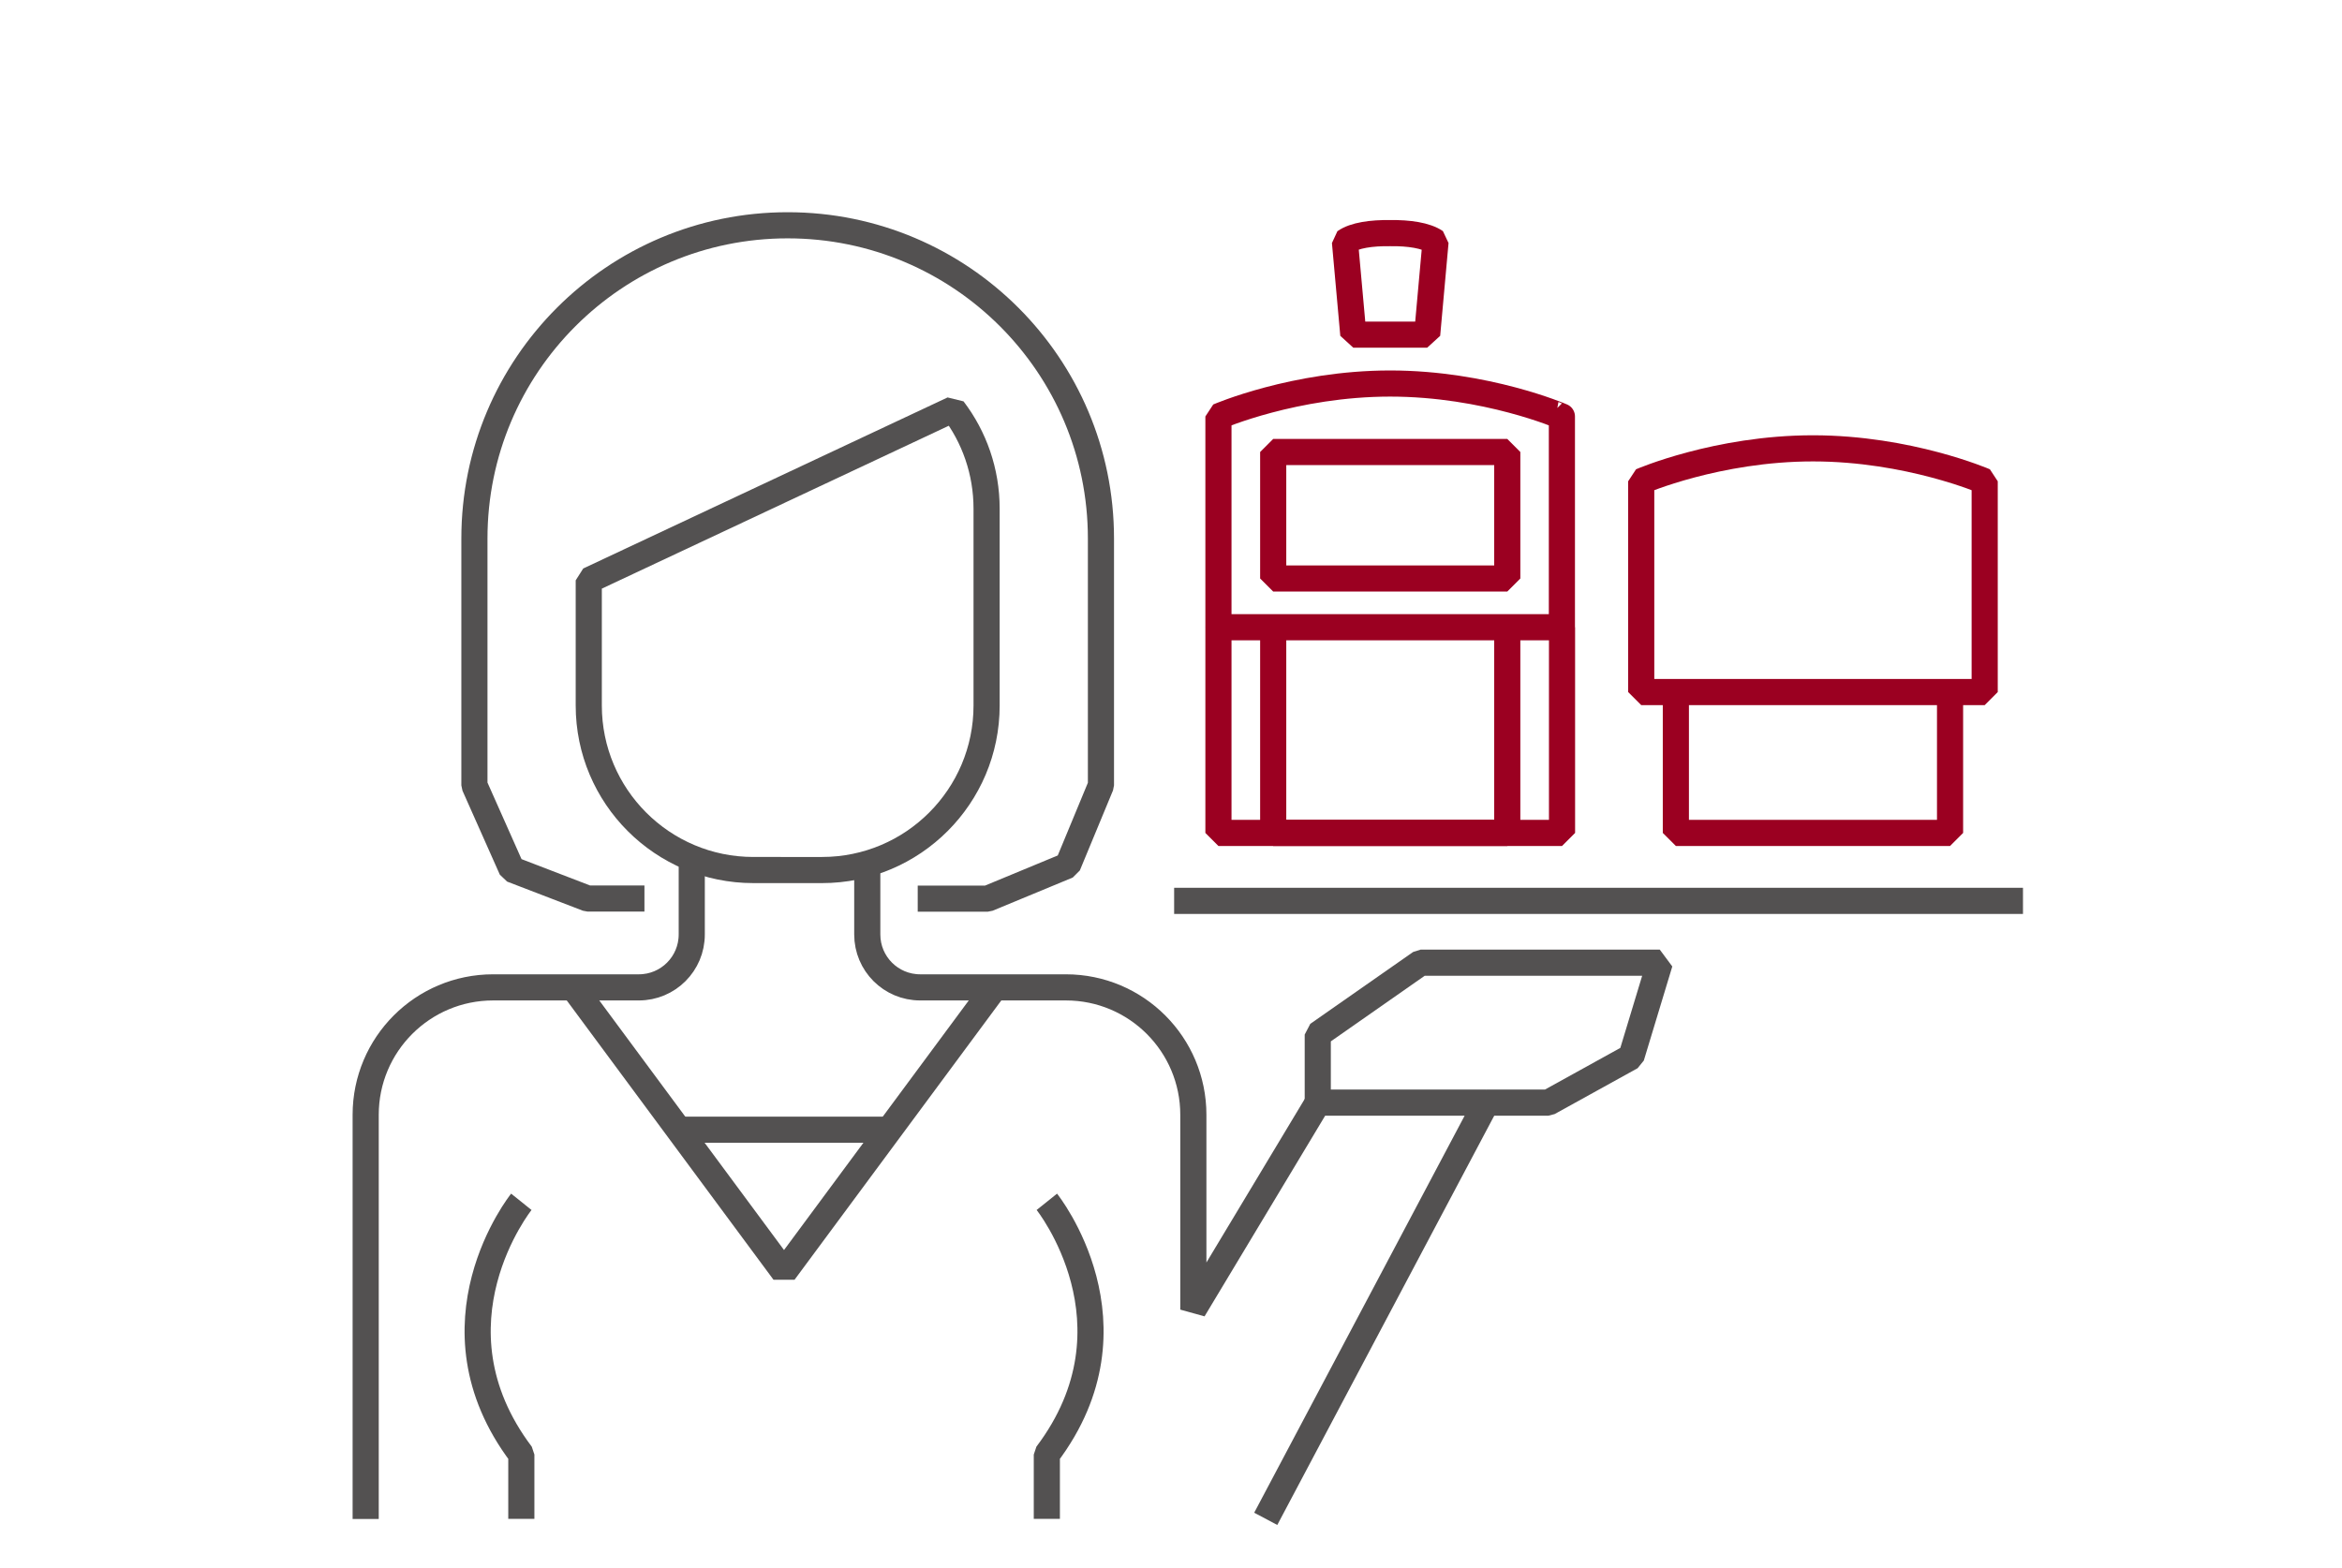<?xml version="1.0" encoding="utf-8"?>
<!-- Generator: Adobe Illustrator 24.3.0, SVG Export Plug-In . SVG Version: 6.00 Build 0)  -->
<svg version="1.1" id="mit_Datei" xmlns="http://www.w3.org/2000/svg" xmlns:xlink="http://www.w3.org/1999/xlink" x="0px" y="0px"
	 width="1792px" height="1200px" viewBox="0 0 1792 1200" style="enable-background:new 0 0 1792 1200;" xml:space="preserve">
<style type="text/css">
	.st0{fill:none;stroke:#535151;stroke-width:20;stroke-linejoin:bevel;stroke-miterlimit:10;}
	.st1{fill:none;stroke:#9B0021;stroke-width:20;stroke-linejoin:bevel;stroke-miterlimit:10;}
</style>
<line class="st0" x1="898.4" y1="689.4" x2="1547.9" y2="689.4"/>
<g>
	<path class="st0" d="M450.5,444.1v95.8c0,69.5,56.4,125.9,125.9,125.9H629c69.5,0,125.9-56.4,125.9-125.9V389.3
		c0-28.6-9.5-55-25.6-76.1L450.5,444.1z"/>
	<path class="st0" d="M702.2,687.7h53.5l61.3-25.4l25.4-61.3V412.1c0-132.4-107.3-239.7-239.7-239.7l0,0
		C470.3,172.4,363,279.7,363,412.1V601l28.6,64.3l58,22.3h43.5"/>
	<path class="st0" d="M529.3,656.6v58.5c0,22.4-18.1,40.5-40.5,40.5H377.3c-53.9,0-97.5,43.7-97.5,97.5v309.3"/>
	<path class="st0" d="M663.6,656.6v58.5c0,22.4,18.1,40.5,40.5,40.5h111.5c53.9,0,97.5,43.7,97.5,97.5v149.1l95.2-158.4h129
		l-168.8,318.5"/>
	<polyline class="st0" points="761.1,755.6 599.9,973.4 438.7,755.6 	"/>
	<line class="st0" x1="519.3" y1="864.5" x2="680.5" y2="864.5"/>
	<path class="st0" d="M398.9,919.7c0,0-75.2,93.8,0,193.4v49.2"/>
	<path class="st0" d="M801,919.7c0,0,75.2,93.8,0,193.4v49.2"/>
	<polyline class="st0" points="1008.3,843.8 1008.3,791.7 1087,736.7 1270,736.7 1248.2,808.7 1184.7,843.8 1137.3,843.8 	"/>
</g>
<g>
	<path class="st1" d="M1063.7,293.5c-73.1,0-131.4,25.2-131.4,25.2V480h131.4h131.4V318.7C1195.2,318.7,1137,293.5,1063.7,293.5z"/>
	<polyline class="st1" points="932.3,480 932.3,637.4 1195.2,637.4 1195.2,480 	"/>
	<polyline class="st1" points="974.2,480 974.2,637.4 1153.3,637.4 1153.3,480 	"/>
	<path class="st1" d="M1063.7,178.4c-14.1-0.2-27.4,1.6-34.6,6.7l6.4,71h28.2h28.3l6.4-71C1091.1,180.1,1077.9,178.2,1063.7,178.4z"
		/>
	<rect x="974.2" y="345.9" class="st1" width="179.1" height="96.8"/>
	<path class="st1" d="M1387.2,343.1c-73.2,0-131.4,25.2-131.4,25.2v161.3h131.4h131.4V368.3C1518.6,368.3,1460.4,343.1,1387.2,343.1
		z"/>
	<polyline class="st1" points="1282.3,529.6 1282.3,637.4 1492.1,637.4 1492.1,529.6 	"/>
</g>
</svg>
